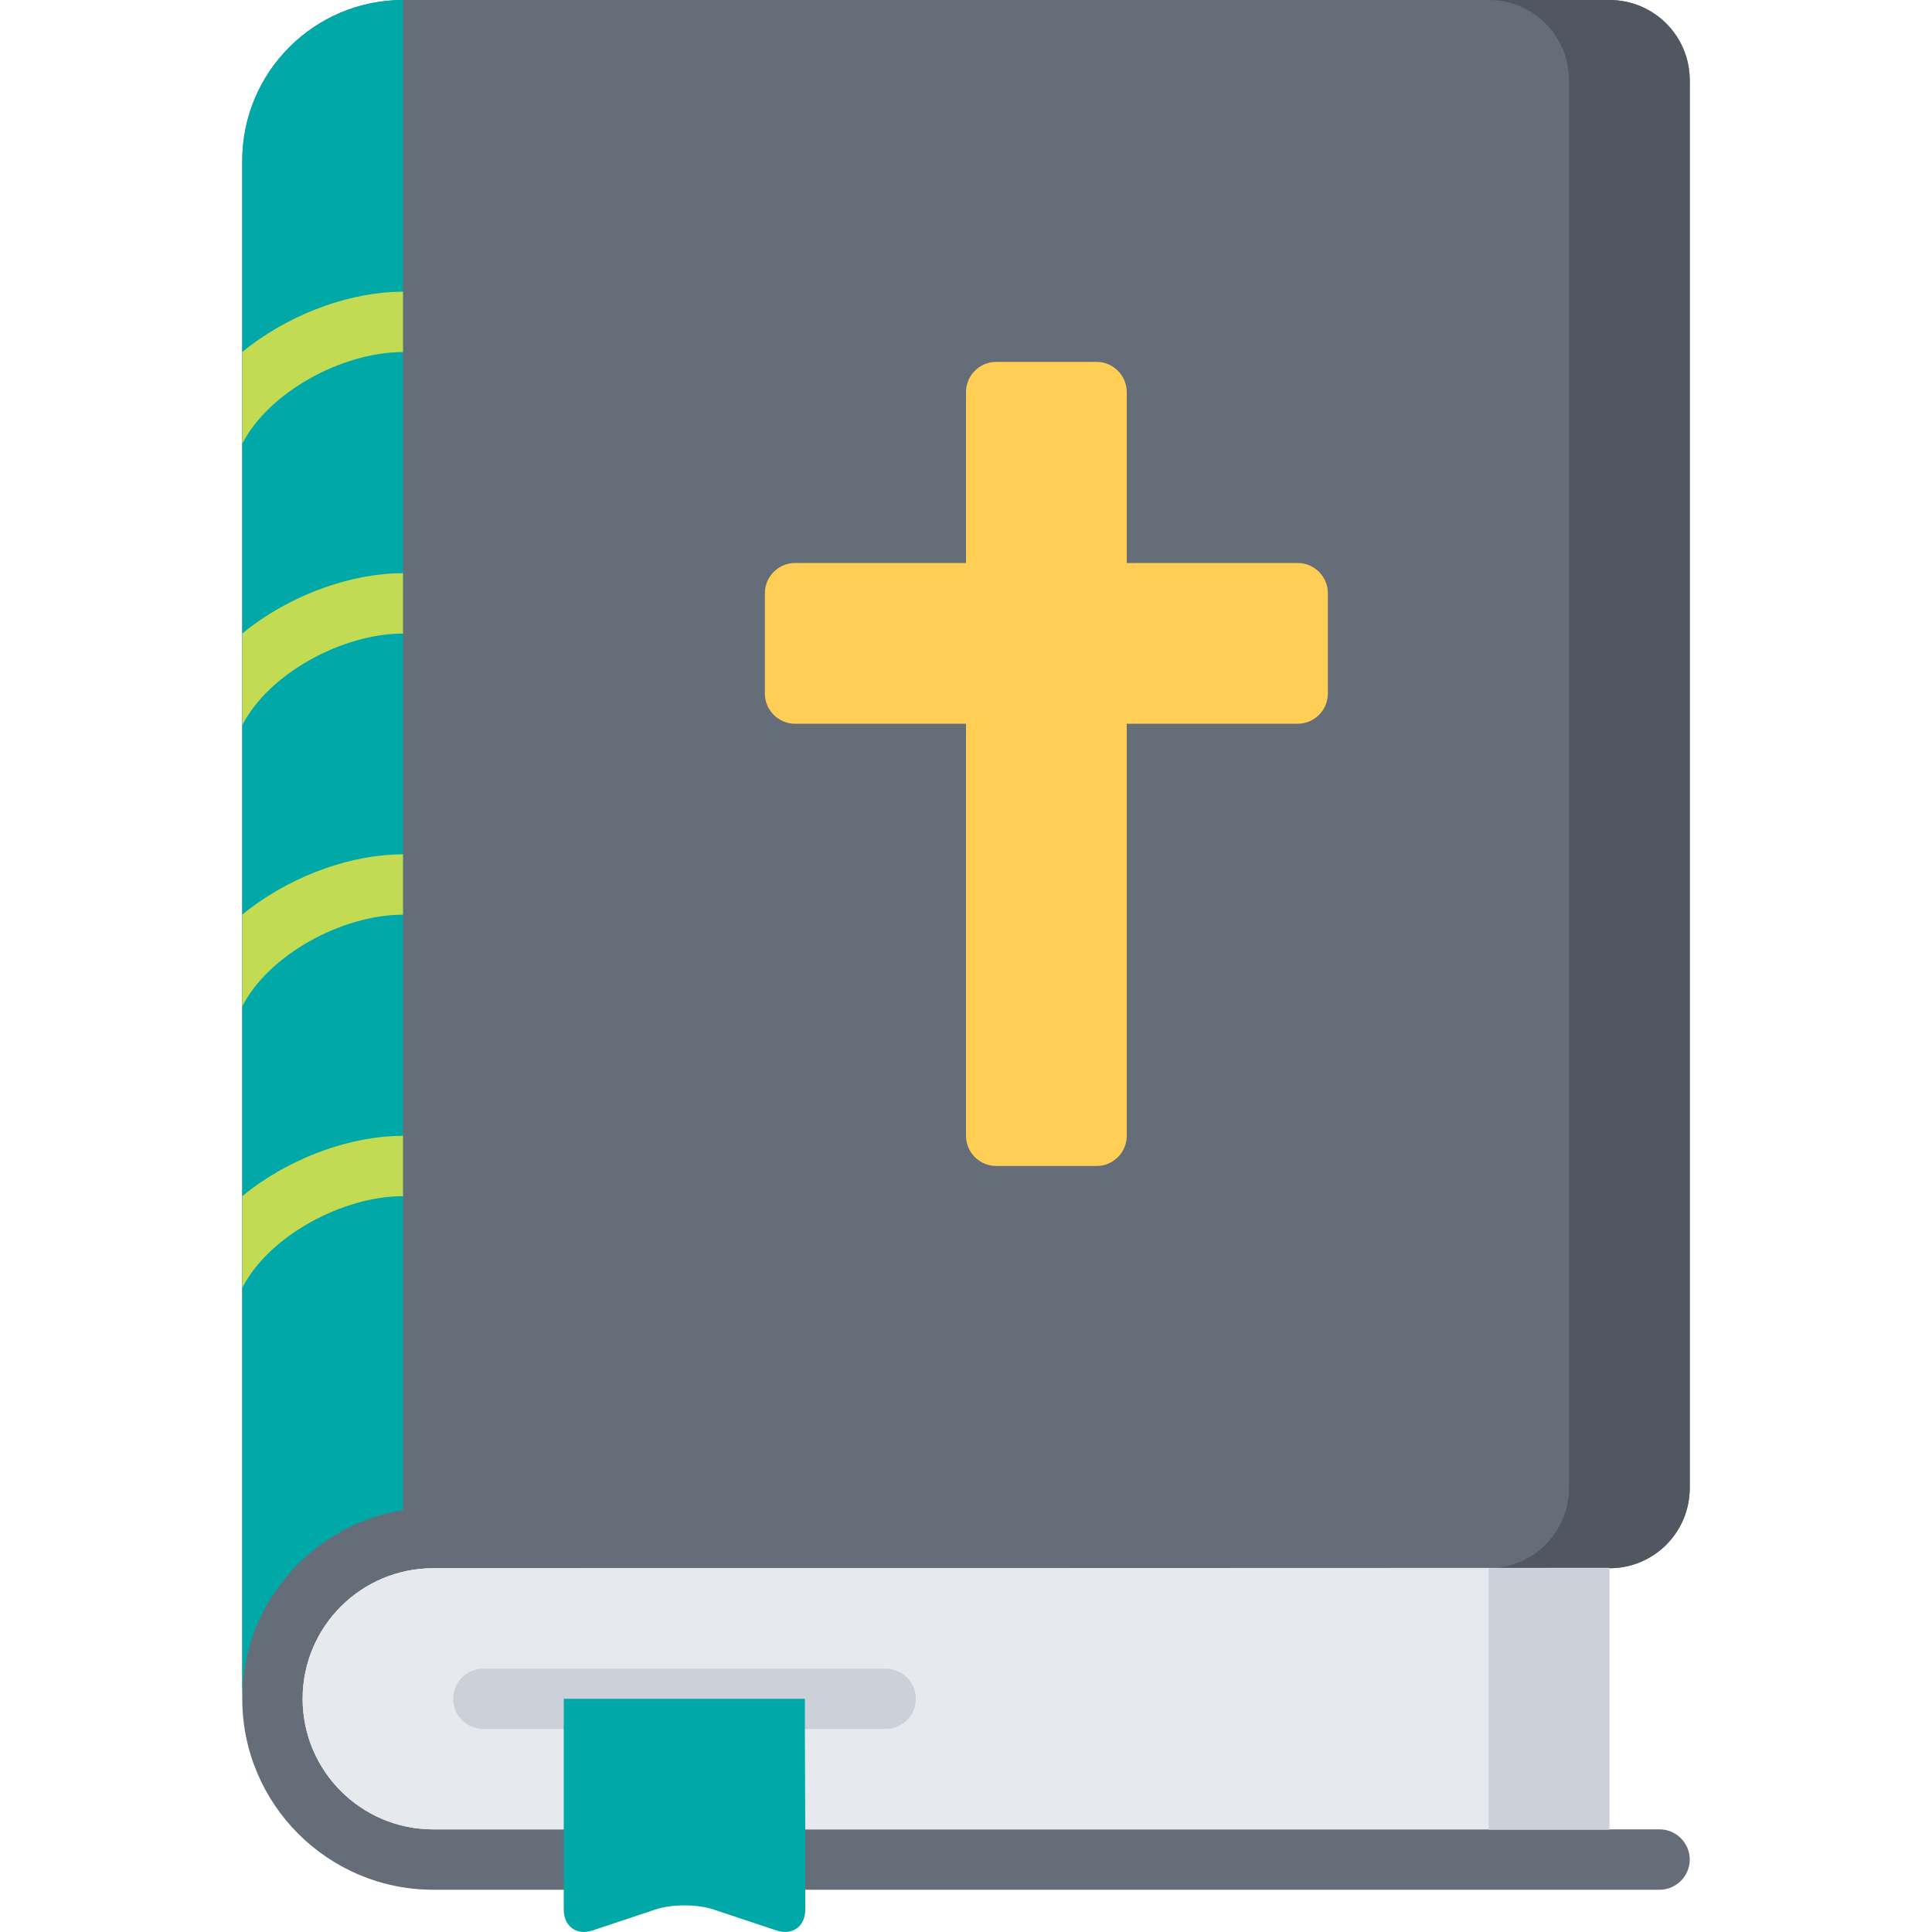 <?xml version="1.0" encoding="utf-8"?>
<!-- Generator: Adobe Illustrator 25.0.1, SVG Export Plug-In . SVG Version: 6.00 Build 0)  -->
<svg version="1.1" id="Capa_1" xmlns="http://www.w3.org/2000/svg" xmlns:xlink="http://www.w3.org/1999/xlink" x="0px" y="0px"
	 viewBox="0 0 512 512" style="enable-background:new 0 0 512 512;" xml:space="preserve">
<style type="text/css">
	.st0{fill:#656D78;}
	.st1{fill:#515760;}
	.st2{fill:#00A8A7;}
	.st3{fill:#E6E9ED;}
	.st4{fill:#FFCE54;}
	.st5{fill:#C3DA53;}
	.st6{fill:#CCD1D9;}
</style>
<path class="st0" d="M114.8,415.6h311.7c11.8,0,21.3-9.5,21.3-21.3v-373c0-11.8-9.5-21.3-21.3-21.3H106.8
	C83.3,0,64.2,19.1,64.2,42.6v85.2v74.6v74.6v74.6v98.6c0,27.9,22.7,50.6,50.6,50.6h325c4.4,0,8-3.6,8-8s-3.6-8-8-8h-325
	c-19.1,0-34.6-15.5-34.6-34.6C80.2,431.1,95.7,415.6,114.8,415.6z"/>
<path class="st1" d="M426.5,0h-32c11.8,0,21.3,9.5,21.3,21.3v373c0,11.8-9.5,21.3-21.3,21.3h32c11.8,0,21.3-9.5,21.3-21.3v-373
	C447.8,9.5,438.3,0,426.5,0z"/>
<path class="st2" d="M106.8,400.2V309v-74.6v-74.6V85.2V0C83.3,0,64.2,19.1,64.2,42.6v85.2v74.6v74.6v74.6v98.6
	C64.2,425,82.7,404.1,106.8,400.2z"/>
<path class="st3" d="M114.8,415.6c-19.1,0-34.6,15.5-34.6,34.6c0,19.1,15.5,34.6,34.6,34.6h311.7v-69.3L114.8,415.6L114.8,415.6z"/>
<path class="st4" d="M343.9,149.2c4.4,0,8,3.6,8,8v26.6c0,4.4-3.6,8-8,8h-45.3V301c0,4.4-3.6,8-8,8H264c-4.4,0-8-3.6-8-8V191.8
	h-45.3c-4.4,0-8-3.6-8-8v-26.6c0-4.4,3.6-8,8-8H256v-45.3c0-4.4,3.6-8,8-8h26.6c4.4,0,8,3.6,8,8v45.3L343.9,149.2L343.9,149.2z"/>
<g>
	<path class="st5" d="M106.8,77.3c-13.3,0-28.4,5.3-40.2,14.1c-0.8,0.6-1.6,1.2-2.4,1.9v24.3c7-13.7,26.5-24.3,42.6-24.3v-8V77.3z"
		/>
	<path class="st5" d="M106.8,151.9c-13.3,0-28.4,5.3-40.2,14.1c-0.8,0.6-1.6,1.2-2.4,1.9v24.3c7-13.7,26.5-24.3,42.6-24.3v-8V151.9z
		"/>
	<path class="st5" d="M106.8,226.4c-13.3,0-28.4,5.3-40.2,14.1c-0.8,0.6-1.6,1.2-2.4,1.9v24.3c7-13.7,26.5-24.3,42.6-24.3v-8V226.4z
		"/>
	<path class="st5" d="M106.8,301c-13.3,0-28.4,5.3-40.2,14.1c-0.8,0.6-1.6,1.2-2.4,1.9v24.3c7-13.7,26.5-24.3,42.6-24.3v-8V301z"/>
</g>
<path class="st6" d="M234.7,458.2H128.1c-4.4,0-8-3.6-8-8s3.6-8,8-8h106.6c4.4,0,8,3.6,8,8S239.1,458.2,234.7,458.2z"/>
<path class="st2" d="M213.4,484.8c0,4.4,0,11.6,0,16v5.3c0,4.4-3.4,6.9-7.6,5.5L189,506c-4.2-1.4-11-1.4-15.2,0l-16.8,5.6
	c-4.2,1.4-7.6-1.1-7.6-5.5v-5.3c0-4.4,0-46.2,0-50.6h55.9c4.4,0,8,0,8,0s0,3.6,0,8L213.4,484.8L213.4,484.8z"/>
<rect x="394.5" y="415.6" class="st6" width="32" height="69.3"/>
</svg>
